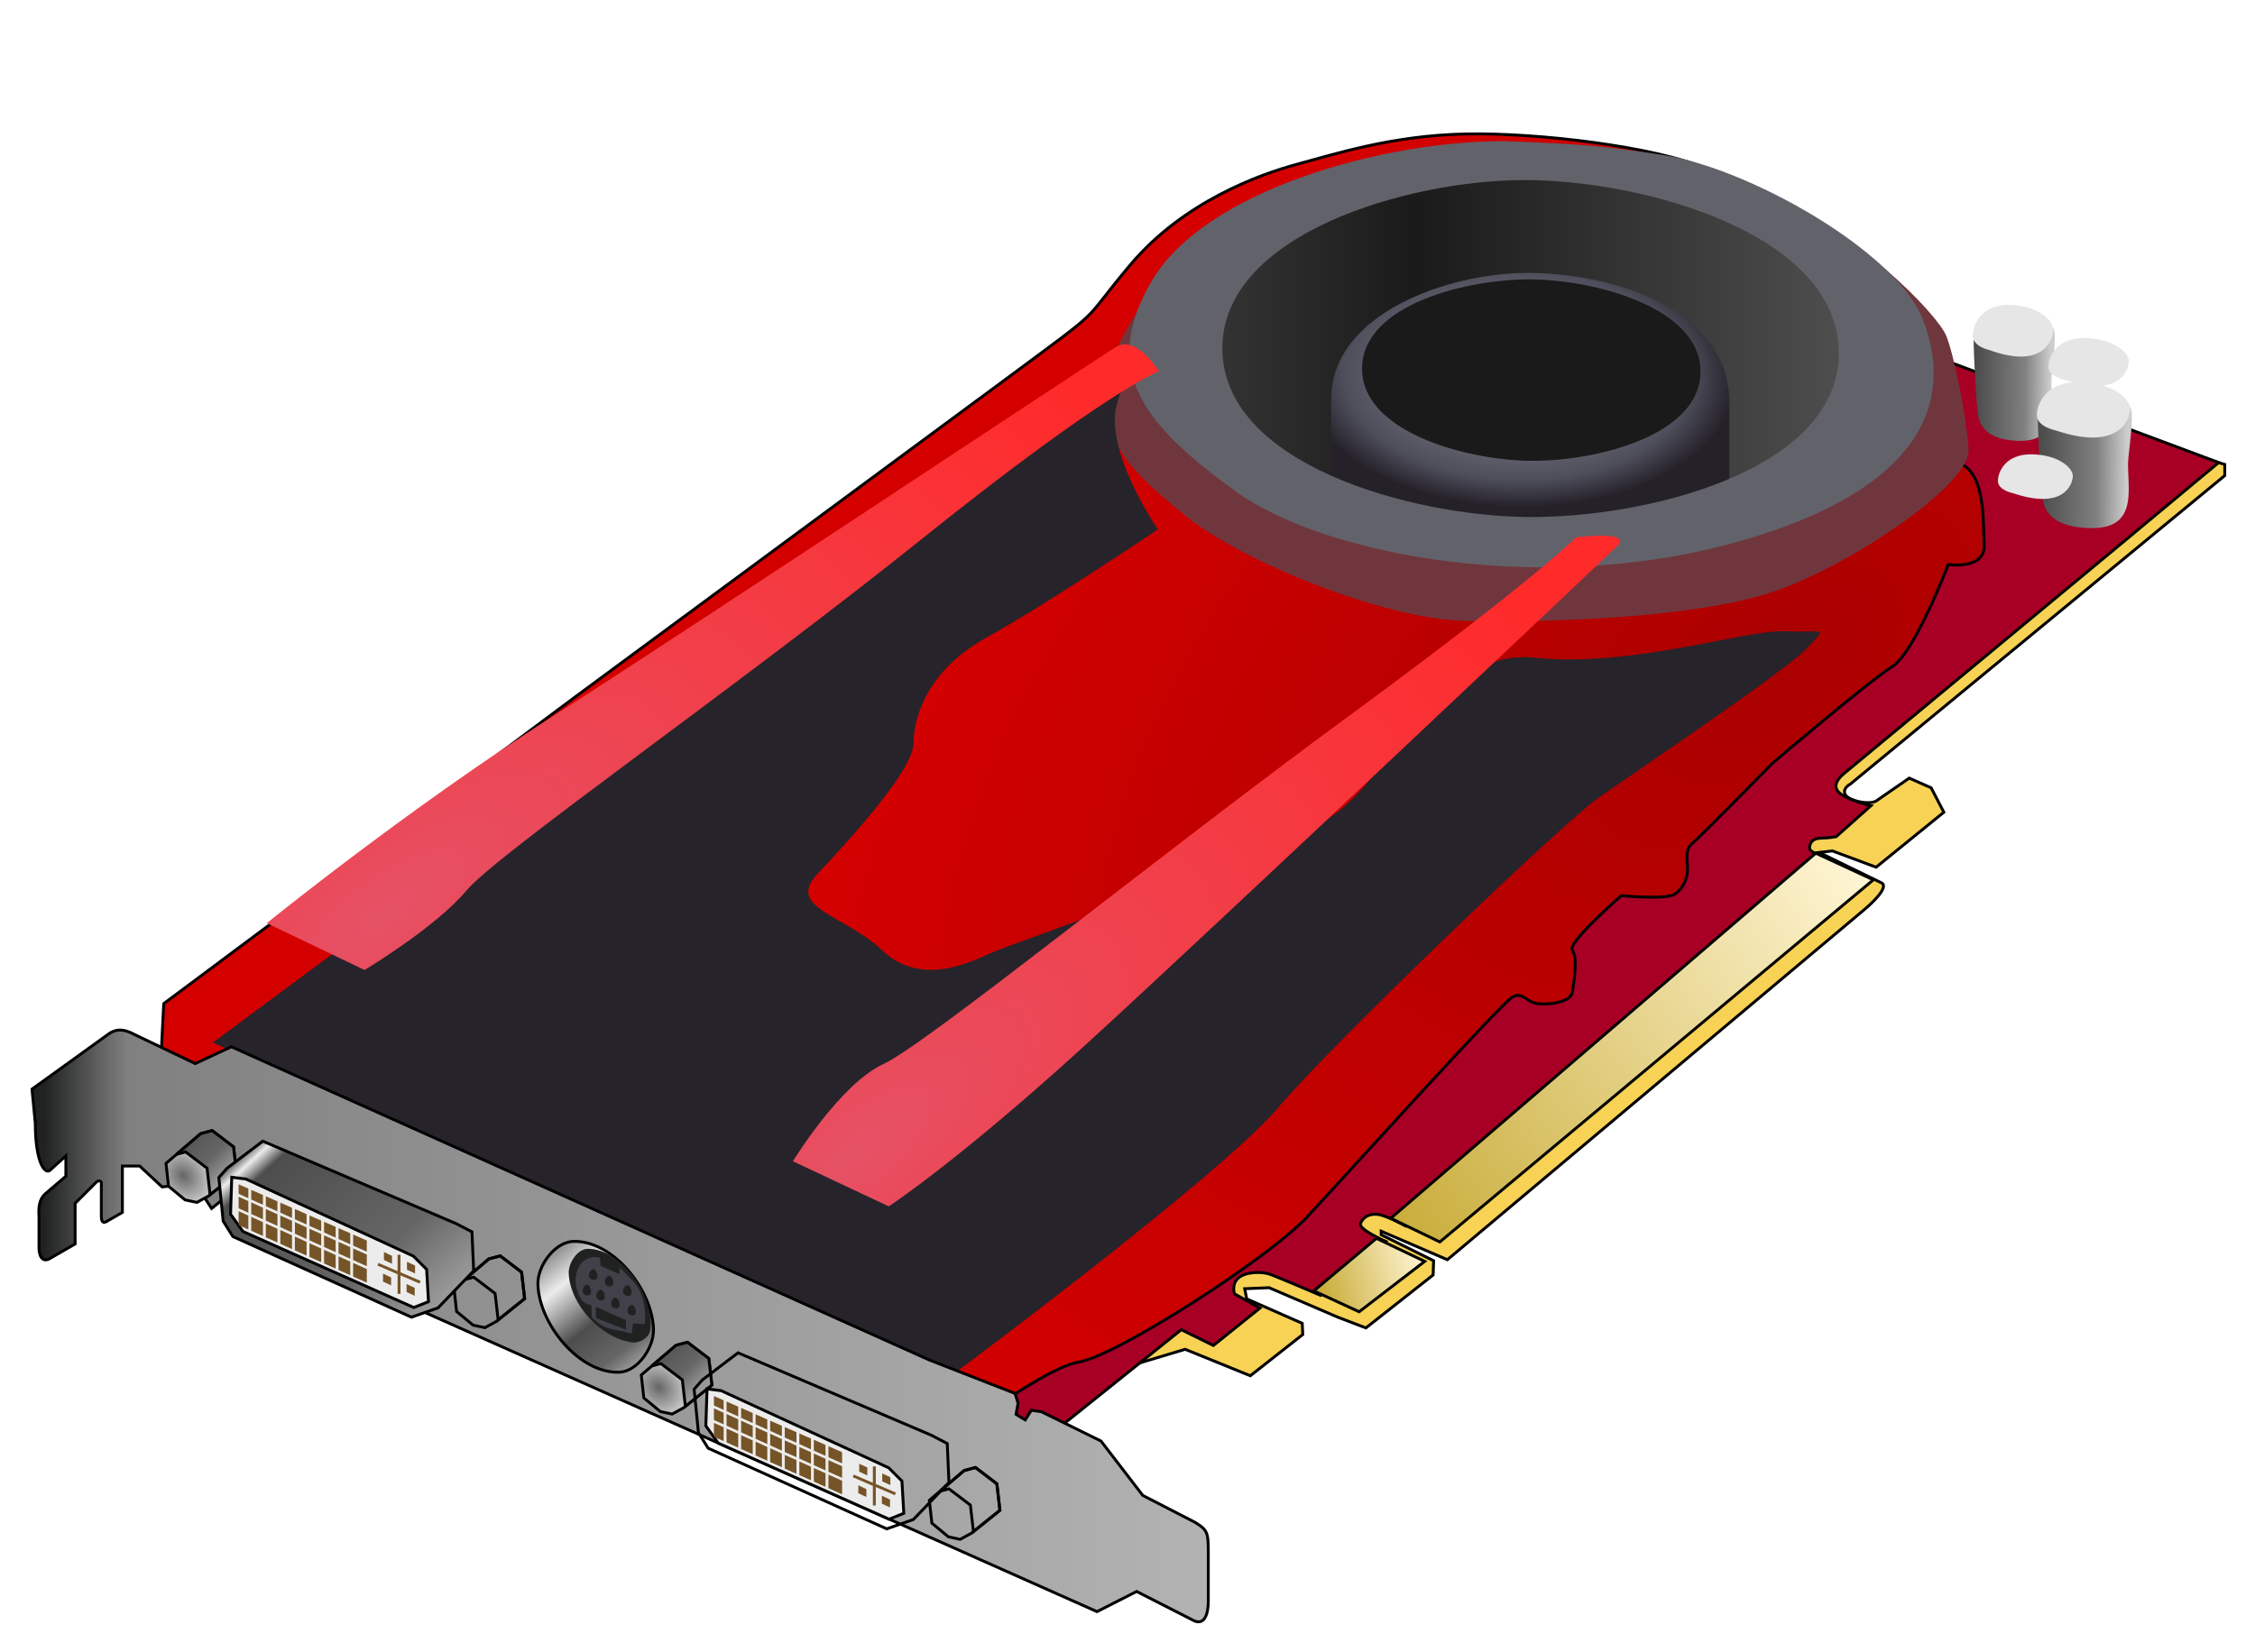 <?xml version="1.0" encoding="UTF-8"?>
<svg version="1.1" viewBox="0 0 782.84 573.68" xmlns="http://www.w3.org/2000/svg" xmlns:xlink="http://www.w3.org/1999/xlink">
<defs>
<linearGradient id="e">
<stop stop-color="#e55266" offset="0"/>
<stop stop-color="#ff2a2a" offset="1"/>
</linearGradient>
<linearGradient id="r">
<stop stop-color="#4d4d4d" offset="0"/>
<stop stop-color="#808080" offset=".653"/>
<stop stop-color="#ccc" offset="1"/>
</linearGradient>
<linearGradient id="g">
<stop stop-color="#c8ab37" offset="0"/>
<stop stop-color="#fff6d5" offset="1"/>
</linearGradient>
<linearGradient id="q">
<stop stop-color="#666" offset="0"/>
<stop stop-color="#f9f9f9" offset="1"/>
</linearGradient>
<linearGradient id="f">
<stop stop-color="#808080" offset="0"/>
<stop stop-color="#ececec" offset=".037"/>
<stop stop-color="#4d4d4d" offset=".107"/>
<stop stop-color="#666" offset=".69"/>
<stop stop-color="#999" offset="1"/>
</linearGradient>
<linearGradient id="p" x1="429.5" x2="466" y1="606.86" y2="597.61" gradientUnits="userSpaceOnUse" xlink:href="#g"/>
<linearGradient id="o" x1="445.25" x2="621.5" y1="577.11" y2="462.11" gradientUnits="userSpaceOnUse" xlink:href="#g"/>
<linearGradient id="c" x1="647.75" x2="671.5" y1="352.86" y2="353.11" gradientUnits="userSpaceOnUse" xlink:href="#r"/>
<radialGradient id="k" cx="598.92" cy="340.35" r="317.76" gradientTransform="matrix(-.992 .745 -.436 -.581 1322.8 134.72)" gradientUnits="userSpaceOnUse">
<stop stop-color="#a00" offset="0"/>
<stop stop-color="#d40000" offset="1"/>
</radialGradient>
<linearGradient id="n" x1="398" x2="611.51" y1="231.36" y2="231.36" gradientUnits="userSpaceOnUse">
<stop stop-color="#333" offset="0"/>
<stop stop-color="#1a1a1a" offset=".321"/>
<stop stop-color="#4d4d4d" offset="1"/>
</linearGradient>
<radialGradient id="j" cx="501" cy="246.62" r="69.625" gradientTransform="matrix(1.092 .029 -.017 .659 -41.599 75.032)" gradientUnits="userSpaceOnUse">
<stop stop-color="#999" offset="0"/>
<stop stop-color="#4d4e5b" offset=".796"/>
<stop stop-color="#252129" offset="1"/>
</radialGradient>
<radialGradient id="i" cx="98.995" cy="504.71" r="165.46" gradientTransform="matrix(1.479 -1.068 .408 .565 -253.43 287.48)" gradientUnits="userSpaceOnUse" xlink:href="#e"/>
<radialGradient id="h" cx="98.995" cy="504.71" r="165.46" gradientTransform="matrix(1.415 -1.152 -.44 -.541 342.93 937.22)" gradientUnits="userSpaceOnUse" xlink:href="#e"/>
<radialGradient id="a" cx="35.5" cy="566.94" r="12.752" gradientTransform="matrix(.872 .882 -.723 .715 414.3 130.45)" gradientUnits="userSpaceOnUse" xlink:href="#q"/>
<linearGradient id="b" x1="36.688" x2="54.281" y1="544.94" y2="562.56" gradientUnits="userSpaceOnUse" xlink:href="#f"/>
<linearGradient id="d" x1="57.491" x2="113.09" y1="559.19" y2="620.6" gradientUnits="userSpaceOnUse" xlink:href="#f"/>
<linearGradient id="m" x1="161.75" x2="192.88" y1="592.86" y2="632.49" gradientUnits="userSpaceOnUse">
<stop stop-color="#808080" offset="0"/>
<stop stop-color="#ececec" offset=".253"/>
<stop stop-color="#4d4d4d" offset=".593"/>
<stop stop-color="#666" offset=".865"/>
<stop stop-color="#999" offset="1"/>
</linearGradient>
<linearGradient id="l" x1="-13" x2="392.93" y1="547.36" y2="547.36" gradientTransform="translate(0 -76.239)" gradientUnits="userSpaceOnUse">
<stop stop-color="#1f2220" offset="0"/>
<stop stop-color="#808080" offset=".071"/>
<stop stop-color="#b3b3b3" offset="1"/>
</linearGradient>
</defs>
<g transform="translate(28.344 -18.84)">
<g transform="translate(0,-140)">
<path d="m744 320.11v3.875l-130.05 107.18s-2.235 1.161-1.944 2.828c0 2.678 8.273 4.557 10.96 3.005l11.49-7.955 7.601 3.359 4.419 8.485-23.511 19.092-15.203-5.657-4.596 0.53 21.744 10.607c2.523 1.457-3.298 6.98-6.187 9.369l-144.6 121.45-22.981-9.899v1.237l18.208 9.016-0.177 4.95-23.335 18.385-9.723-3.712-23.865-10.253-8.485 0.354 0.707 3.535 19.269 8.485 0.177 3.889-18.208 14.319-22.627-9.192-41.575 12.471s-22 11-22 9-281-106-281-106l185-73.5 233.29-230.17z" fill="#f7d254" stroke="#000" stroke-width="1px"/>
<path d="m381.75 620.59 11.137 5.48 16.175-12.993-8.839-4.95s-1.149-3.27 1.326-5.48c2.475-2.21 8.132-2.386 11.225-1.237 3.094 1.149 17.324 7.248 17.324 7.248l22.627-18.738s-9.634-4.154-8.75-6.276 3.005-3.447 6.01-3.094c3.005 0.354 9.723 4.066 9.723 4.066l149.11-125.6s-8.75-4.243-8.927-5.392c-0.177-1.149 0.354-3.624 3.712-3.712 3.359-0.088 5.48-0.53 5.48-0.53l12.109-10.783s-6.629-1.414-10.165-3.801c-3.535-2.386-1.856-5.127 0.884-7.425 2.74-2.298 96.432-79.991 96.432-79.991l33.543-27.931-278.14-103.83-435.25 325.75 300.5 121.5z" fill="#a70024" stroke="#000" stroke-width="1px"/>
<path d="m427.75 607.11 15.75 7.25 22.75-17.5-16.75-8z" fill="url(#p)" stroke="#000" stroke-width="1px"/>
<path d="m457.5 583.36 14 6.75 150.5-125.75-20-9.25-147.5 126.75z" fill="url(#o)" stroke="#000" stroke-width="1px"/>
<g transform="matrix(1.074 0 0 1.159 -37.807 -118.47)">
<path d="m646.75 340.36c0 6.25 1 20.5 1.25 21.5s-0.75 9.25 13.5 9.5 9.75-12.75 10.5-19.5 1.5-13 0.5-14.25-20.75-3.25-25.75 2.75z" fill="url(#c)"/>
<path d="m651.75 344.11c17.75 6 20.75-3.25 20.75-6s-4.75-7.25-14-7.5-12 6-12 9.25 5.25 4.25 5.25 4.25z" fill="#e6e6e6"/>
</g>
<g transform="matrix(1.074 0 0 1.074 -11.557 -78.833)">
<path d="m646.75 340.36c0 6.25 1 20.5 1.25 21.5s-0.75 9.25 13.5 9.5 9.75-12.75 10.5-19.5 1.5-13 0.5-14.25-20.75-3.25-25.75 2.75z" fill="url(#c)"/>
<path d="m651.75 344.11c17.75 6 20.75-3.25 20.75-6s-4.75-7.25-14-7.5-12 6-12 9.25 5.25 4.25 5.25 4.25z" fill="#e6e6e6"/>
</g>
<g transform="matrix(1.245 0 0 1.245 -126.11 -120.11)">
<path d="m646.75 340.36c0 6.25 1 20.5 1.25 21.5s-0.75 9.25 13.5 9.5 9.75-12.75 10.5-19.5 1.5-13 0.5-14.25-20.75-3.25-25.75 2.75z" fill="url(#c)"/>
<path d="m651.75 344.11c17.75 6 20.75-3.25 20.75-6s-4.75-7.25-14-7.5-12 6-12 9.25 5.25 4.25 5.25 4.25z" fill="#e6e6e6"/>
</g>
<g transform="translate(18.75,-14)">
<path d="m646.75 340.36c0 6.25 1 20.5 1.25 21.5s-0.75 9.25 13.5 9.5 9.75-12.75 10.5-19.5 1.5-13 0.5-14.25-20.75-3.25-25.75 2.75z" fill="url(#c)"/>
<path d="m651.75 344.11c17.75 6 20.75-3.25 20.75-6s-4.75-7.25-14-7.5-12 6-12 9.25 5.25 4.25 5.25 4.25z" fill="#e6e6e6"/>
</g>
</g>
<g transform="translate(7,-131)">
<path d="m284.5 656.86s41.5-32 54.5-34 66-36 79.5-50.5 68-75 71.5-76.5 4.5 2 8.5 2.5 11.5-0.5 12-4 2-12 0-14.5 17-19 17-19 15.5 1.5 18.5-0.5 4.5-5.5 4.5-8.5-1-7 1.5-9 28-28 28-28 33.5-28.5 41.5-33.5 19.5-35.5 19.5-35.5 13 2 12.5-7 0.5-25.5-9.5-28.5-8-5-8-25-15-39.5-29-50.5-32.5-19-50-26.5-58-12.5-83.5-12-45.5 7-58.5 10.5-39.5 13-58 35-6.5 12.5-45 41-147 108.5-147 108.5l-143.5 107-2.5 49z" fill="url(#k)" stroke="#000" stroke-width="1px"/>
<path d="m359.57 257.93c-24.749 37.477-3.535 54.447 16.263 70.711 19.799 16.263 69.296 36.062 96.874 36.77 27.577 0.707 83.439-0.707 111.02-11.314 27.577-10.607 65.054-36.77 64.347-48.083-0.707-11.314-4.95-32.527-7.778-39.598s-31.82-38.184-65.054-48.79c-33.234-10.607-67.882-13.435-95.459-12.728-27.577 0.707-61.518 12.728-82.024 21.92-20.506 9.192-38.184 31.113-38.184 31.113z" fill="#6f373d"/>
<path d="m294.52 627.84s93.338-69.296 113.84-93.338c20.506-24.042 98.995-98.995 111.02-107.48 12.021-8.485 65.761-44.548 72.832-52.326 7.071-7.778 5.657-4.95-7.778-5.657-13.435-0.707-53.033 12.728-86.974 9.192-33.941-3.535-50.205 42.426-70.711 55.154-20.506 12.728-111.72 44.548-118.09 47.376s-24.042 12.021-37.477-0.707-33.941-14.849-22.627-26.87c11.314-12.021 33.234-36.062 33.234-45.255s4.95-25.456 25.456-36.77c20.506-11.314 59.397-37.477 59.397-37.477s-19.092-27.577-14.142-43.841c4.95-16.263 5.657-14.849 5.657-14.849l-319.61 236.88z" fill="#27232a"/>
<g transform="translate(-10,28)">
<path d="m502.2 177.38c-44.678 0.125-117.05 20.803-116.95 65.499 0.091 45.022 73.074 64.91 118.07 65.499 45.633 0.598 120.87-17.608 121.43-63.26 0.576-46.686-75.88-67.869-122.55-67.738z" fill="url(#n)" stroke="#000" stroke-width="1px"/>
<path d="m504.75 216.61c-26.998 0.028-68 13.933-68 44v42.851l74 3.9 64.25-0.778v-44.722c0-34.008-42.396-45.279-70.25-45.25z" fill="url(#j)"/>
<path d="m447.5 249.61c0.3-22.175 36.824-31.009 59-30.75 22.265 0.26 58.799 9.985 58.5 32.25-0.299 22.323-37.177 31.09-59.5 30.75-22.118-0.337-58.299-10.131-58-32.25z" fill="#1a1a1a"/>
<path d="m496.66 170.84c-42 0-103.66 17.031-122.16 48.531s-2 50.5 29 73 108 37 176.5 17 71.5-53.5 62-77-60.628-52.392-90.562-56.812c-19.134-2.825-26.281-3.719-54.781-4.719zm6.844 13.531c41.7-0.116 110.01 18.803 109.5 60.5-0.503 40.773-67.727 57.034-108.5 56.5-40.208-0.527-105.42-18.289-105.5-58.5-0.081-39.92 64.58-58.389 104.5-58.5z" fill="#62626a"/>
</g>
<path d="m57.276 470.41s48.79-39.598 99.702-72.125c50.912-32.527 188.09-123.74 195.16-127.99 7.071-4.243 14.849 8.485 14.849 8.485s-17.678 6.364-82.024 57.983c-64.347 51.619-147.79 109.6-158.39 122.33-10.607 12.728-35.355 27.577-35.355 27.577z" fill="url(#i)"/>
<path d="m273.2 568.76s24.315-15.885 68.91-56.643c44.595-40.758 177.93-166.81 183.86-172.55 5.928-5.732-14.252-3.104-14.252-3.104s-12.667 13.497-79.181 62.291c-66.514 48.794-146.24 113.68-161.28 120.63-15.039 6.951-31.331 33.72-31.331 33.72z" fill="url(#h)"/>
</g>
<path d="m391.12 558.36v16.625c0 4.451-1.424 8.729-5.5 6.375l-19.375-9.875-13.75 7-299-133.12-3.375-9.125-1.625-0.5-3.375 2.75-5.704-8.725-11.49 1.237-7.778-7.248h-6.01v16.087l-5.564 3.213c-1.405 0.811-1.741-0.5-1.741-1.741v-11.371c0.21-0.785-0.707-1.637-1.849-0.495l-7.249 7.249v14.106l-8.82 5.092c-2.499 1.443-3.723-0.869-3.723-3.723v-11.092c-0.24-3.187 0.218-5.885 2.077-7.601l7.248-6.187v-7.071l-5.657 5.127c-2.021 1.167-4.95-3.801-4.95-16.44l-1.143-11.869 25.774-18.558c3.078-2.47 5.747-2.575 9.841-0.388l21.036 10.076 12.551-5.834 148.49 66.645 93.692 42.073 29.875 11.667 1.061 3.359-0.707 3.889 3.182 1.944 2.121-3.359 3.535 0.53 20.651 10.169 14.5 18.875 18.062 9.307c4.566 2.763 4.688 3.684 4.688 10.932z" fill="url(#l)" stroke="#000" stroke-width="1px"/>
<g transform="translate(0,-140)">
<g stroke="#000" stroke-width="1px">
<path d="m45.304 551.45 7.425 5.657 1.061 9.192-9.899 7.955-3.889 2.121-4.091-0.865-5.75-4.75-0.875-7.938 12.062-10.312z" fill="url(#a)"/>
<path d="m45.312 551.44-3.969 1.062-8.406 7.188 3.156-0.844 7.438 5.656 1.062 9.188 9.188-7.375-1.062-9.219-7.406-5.656z" fill="url(#b)"/>
</g>
<g transform="translate(100,43.5)" stroke="#000" stroke-width="1px">
<path d="m45.304 551.45 7.425 5.657 1.061 9.192-9.899 7.955-3.889 2.121-4.091-0.865-5.75-4.75-0.875-7.938 12.062-10.312z" fill="url(#a)"/>
<path d="m45.312 551.44-3.969 1.062-8.406 7.188 3.156-0.844 7.438 5.656 1.062 9.188 9.188-7.375-1.062-9.219-7.406-5.656z" fill="url(#b)"/>
</g>
<g>
<path d="m130 583.74-67.125-28.625-12.375 9.375-2.875 3.25 1.5 15.125 3.375 5.375 62 28 9.25-3.25 12.345-12.869-0.595-13.506z" fill="url(#d)" stroke="#000" stroke-width="1px"/>
<path d="m57.01 568.26 58.16 26.782 4.596 4.596 0.648 11.211-5.1 2.036-59.336-26.419-4.284-5.985 0.416-12.833z" fill="#edecec" stroke="#000" stroke-width="1px"/>
<path d="m54.5 570.12v3.281l3.375 1.531v-3.344l-3.375-1.469zm4.375 1.906v3.344l4.062 1.844v-3.406l-4.062-1.781zm5.062 2.219v3.438l4.031 1.812v-3.469l-4.031-1.781zm-9.438 0.156v4.031l3.375 1.531v-4.031l-3.375-1.531zm4.375 1.969v4.031l4.062 1.844v-4.031l-4.062-1.844zm10.094 0.094v3.469l4.062 1.844v-3.531l-4.062-1.781zm-5.031 2.219v4.031l4.031 1.812v-4.031l-4.031-1.812zm10.094 0v3.531l4.062 1.844v-3.594l-4.062-1.781zm-19.531 0.75v4.812l3.375 1.531v-4.812l-3.375-1.531zm24.594 1.469v3.625l4.062 1.812v-3.656l-4.062-1.781zm-10.125 0.031v4.031l4.062 1.844v-4.031l-4.062-1.844zm-10.094 0.469v4.812l4.062 1.812v-4.781l-4.062-1.844zm25.281 1.719v3.688l4.031 1.812v-3.75l-4.031-1.75zm-10.125 0.094v4.031l4.062 1.844v-4.031l-4.062-1.844zm-10.094 0.5v4.781l4.031 1.812v-4.781l-4.031-1.812zm25.25 1.594v3.781l4.062 1.812v-3.812l-4.062-1.781zm-10.094 0.219v4.031l4.062 1.812v-4.031l-4.062-1.812zm-10.125 0.438v4.781l4.062 1.844v-4.781l-4.062-1.844zm25.281 1.562v3.844l4.75 2.125v-3.875l-4.75-2.094zm-10.094 0.281v4.031l4.031 1.812v-4.031l-4.031-1.812zm-10.125 0.438v4.781l4.062 1.812v-4.75l-4.062-1.844zm15.156 1.844v4.031l4.062 1.812v-4.031l-4.062-1.812zm-10.094 0.469v4.75l4.062 1.812v-4.75l-4.062-1.812zm15.156 1.812v4.031l4.75 2.125v-4.031l-4.75-2.125zm-10.094 0.469v4.75l4.031 1.781v-4.719l-4.031-1.812zm20.781 0.781v2.75l2.812 1.312v-2.75l-2.812-1.312zm4.75 0.938v5.688l-6.625-2.844-0.375 0.906 7 3v6.812h1v-6.406l6.625 2.844 0.375-0.906-7-3v-6.094h-1zm-20.5 0.562v4.719l4.062 1.812v-4.719l-4.062-1.812zm23.75 1.875v2.75l2.812 1.312v-2.75l-2.812-1.312zm-18.688 0.406v4.719l4.75 2.125v-4.719l-4.75-2.125zm10.375 3.719v2.75l2.812 1.312v-2.75l-2.812-1.312zm8.188 3.625v2.75l2.812 1.312v-2.75l-2.812-1.312z" fill="#755427"/>
</g>
<path d="m170.77 589.91c-6.441 0.145-12.541 8.408-12.374 14.849 0.358 13.881 14.409 31.13 28.284 30.582 6.373-0.251 12.075-8.653 11.844-15.026-0.496-13.714-14.035-30.715-27.754-30.406z" fill="url(#m)" stroke="#000" stroke-width="1px"/>
<path d="m197.28 621.03c2.022-11.736-9.57-28.403-21.478-28.549-3.607-0.044-6.854 4.88-6.718 8.485 0.412 10.897 11.36 22.731 22.185 24.042 2.385 0.289 5.603-1.61 6.01-3.978z" fill="#1f2220"/>
<path d="m177.53 595.38c-0.852 0.086-1.847 0.398-2.875 1.094-2.74 1.856-3.359 5.65-3.094 8.125 0.265 2.475 1.398 5.377 2.812 6.438s2.594 1.062 2.594 1.062l0.162 4.237s3.103 3.271 6.638 3.979c3.535 0.707 7.231 1.597 7.231 1.597l0.375-3.531 4.125 0.25s1.267-9.281-4.125-14.938c-5.392-5.657-4.625-4.656-4.625-4.656l-0.062 2.281-6.562-2.906-0.156-2.75s-1.018-0.424-2.438-0.281zm0.031 4.188c1.414-0.088 2.48 4.041 0.094 3.688-2.386-0.354-1.685-3.334-0.094-3.688zm5.5 2.281c1.414-0.088 2.48 4.072 0.094 3.719-2.386-0.354-1.685-3.365-0.094-3.719zm-7.688 3.094c1.414-0.088 2.449 4.072 0.062 3.719-2.386-0.354-1.653-3.365-0.062-3.719zm14.031 0.188c1.414-0.088 2.48 4.072 0.094 3.719-2.386-0.354-1.685-3.365-0.094-3.719zm-9.281 1.594c1.414-0.088 2.48 4.041 0.094 3.688-2.386-0.354-1.685-3.334-0.094-3.688zm5.125 2.719c1.414-0.088 2.48 4.072 0.094 3.719-2.386-0.354-1.685-3.365-0.094-3.719zm5.656 2.5c1.414-0.088 2.48 4.041 0.094 3.688-2.386-0.354-1.685-3.334-0.094-3.688zm-12.375 0.688 10.438 4.688v3.281l-10.438-4.062z" fill="#42414a"/>
</g>
<g transform="translate(165,-66.5)">
<g stroke="#000" stroke-width="1px">
<path d="m45.304 551.45 7.425 5.657 1.061 9.192-9.899 7.955-3.889 2.121-4.091-0.865-5.75-4.75-0.875-7.938 12.062-10.312z" fill="url(#a)"/>
<path d="m45.312 551.44-3.969 1.062-8.406 7.188 3.156-0.844 7.438 5.656 1.062 9.188 9.188-7.375-1.062-9.219-7.406-5.656z" fill="url(#b)"/>
</g>
<g transform="translate(100,43.5)" stroke="#000" stroke-width="1px">
<path d="m45.304 551.45 7.425 5.657 1.061 9.192-9.899 7.955-3.889 2.121-4.091-0.865-5.75-4.75-0.875-7.938 12.062-10.312z" fill="url(#a)"/>
<path d="m45.312 551.44-3.969 1.062-8.406 7.188 3.156-0.844 7.438 5.656 1.062 9.188 9.188-7.375-1.062-9.219-7.406-5.656z" fill="url(#b)"/>
</g>
<g>
<path d="m130 583.74-67.125-28.625-12.375 9.375-2.875 3.25 1.5 15.125 3.375 5.375 62 28 9.25-3.25 12.345-12.869-0.595-13.506z" fill="url(#d)" stroke="#000" stroke-width="1px"/>
<path d="m57.01 568.26 58.16 26.782 4.596 4.596 0.648 11.211-5.1 2.036-59.336-26.419-4.284-5.985 0.416-12.833z" fill="#edecec" stroke="#000" stroke-width="1px"/>
<path d="m54.5 570.12v3.281l3.375 1.531v-3.344l-3.375-1.469zm4.375 1.906v3.344l4.062 1.844v-3.406l-4.062-1.781zm5.062 2.219v3.438l4.031 1.812v-3.469l-4.031-1.781zm-9.438 0.156v4.031l3.375 1.531v-4.031l-3.375-1.531zm4.375 1.969v4.031l4.062 1.844v-4.031l-4.062-1.844zm10.094 0.094v3.469l4.062 1.844v-3.531l-4.062-1.781zm-5.031 2.219v4.031l4.031 1.812v-4.031l-4.031-1.812zm10.094 0v3.531l4.062 1.844v-3.594l-4.062-1.781zm-19.531 0.75v4.812l3.375 1.531v-4.812l-3.375-1.531zm24.594 1.469v3.625l4.062 1.812v-3.656l-4.062-1.781zm-10.125 0.031v4.031l4.062 1.844v-4.031l-4.062-1.844zm-10.094 0.469v4.812l4.062 1.812v-4.781l-4.062-1.844zm25.281 1.719v3.688l4.031 1.812v-3.75l-4.031-1.75zm-10.125 0.094v4.031l4.062 1.844v-4.031l-4.062-1.844zm-10.094 0.5v4.781l4.031 1.812v-4.781l-4.031-1.812zm25.25 1.594v3.781l4.062 1.812v-3.812l-4.062-1.781zm-10.094 0.219v4.031l4.062 1.812v-4.031l-4.062-1.812zm-10.125 0.438v4.781l4.062 1.844v-4.781l-4.062-1.844zm25.281 1.562v3.844l4.75 2.125v-3.875l-4.75-2.094zm-10.094 0.281v4.031l4.031 1.812v-4.031l-4.031-1.812zm-10.125 0.438v4.781l4.062 1.812v-4.75l-4.062-1.844zm15.156 1.844v4.031l4.062 1.812v-4.031l-4.062-1.812zm-10.094 0.469v4.75l4.062 1.812v-4.75l-4.062-1.812zm15.156 1.812v4.031l4.75 2.125v-4.031l-4.75-2.125zm-10.094 0.469v4.75l4.031 1.781v-4.719l-4.031-1.812zm20.781 0.781v2.75l2.812 1.312v-2.75l-2.812-1.312zm4.75 0.938v5.688l-6.625-2.844-0.375 0.906 7 3v6.812h1v-6.406l6.625 2.844 0.375-0.906-7-3v-6.094h-1zm-20.5 0.562v4.719l4.062 1.812v-4.719l-4.062-1.812zm23.75 1.875v2.75l2.812 1.312v-2.75l-2.812-1.312zm-18.688 0.406v4.719l4.75 2.125v-4.719l-4.75-2.125zm10.375 3.719v2.75l2.812 1.312v-2.75l-2.812-1.312zm8.188 3.625v2.75l2.812 1.312v-2.75l-2.812-1.312z" fill="#755427"/>
</g>
</g>
</g>
</svg>
